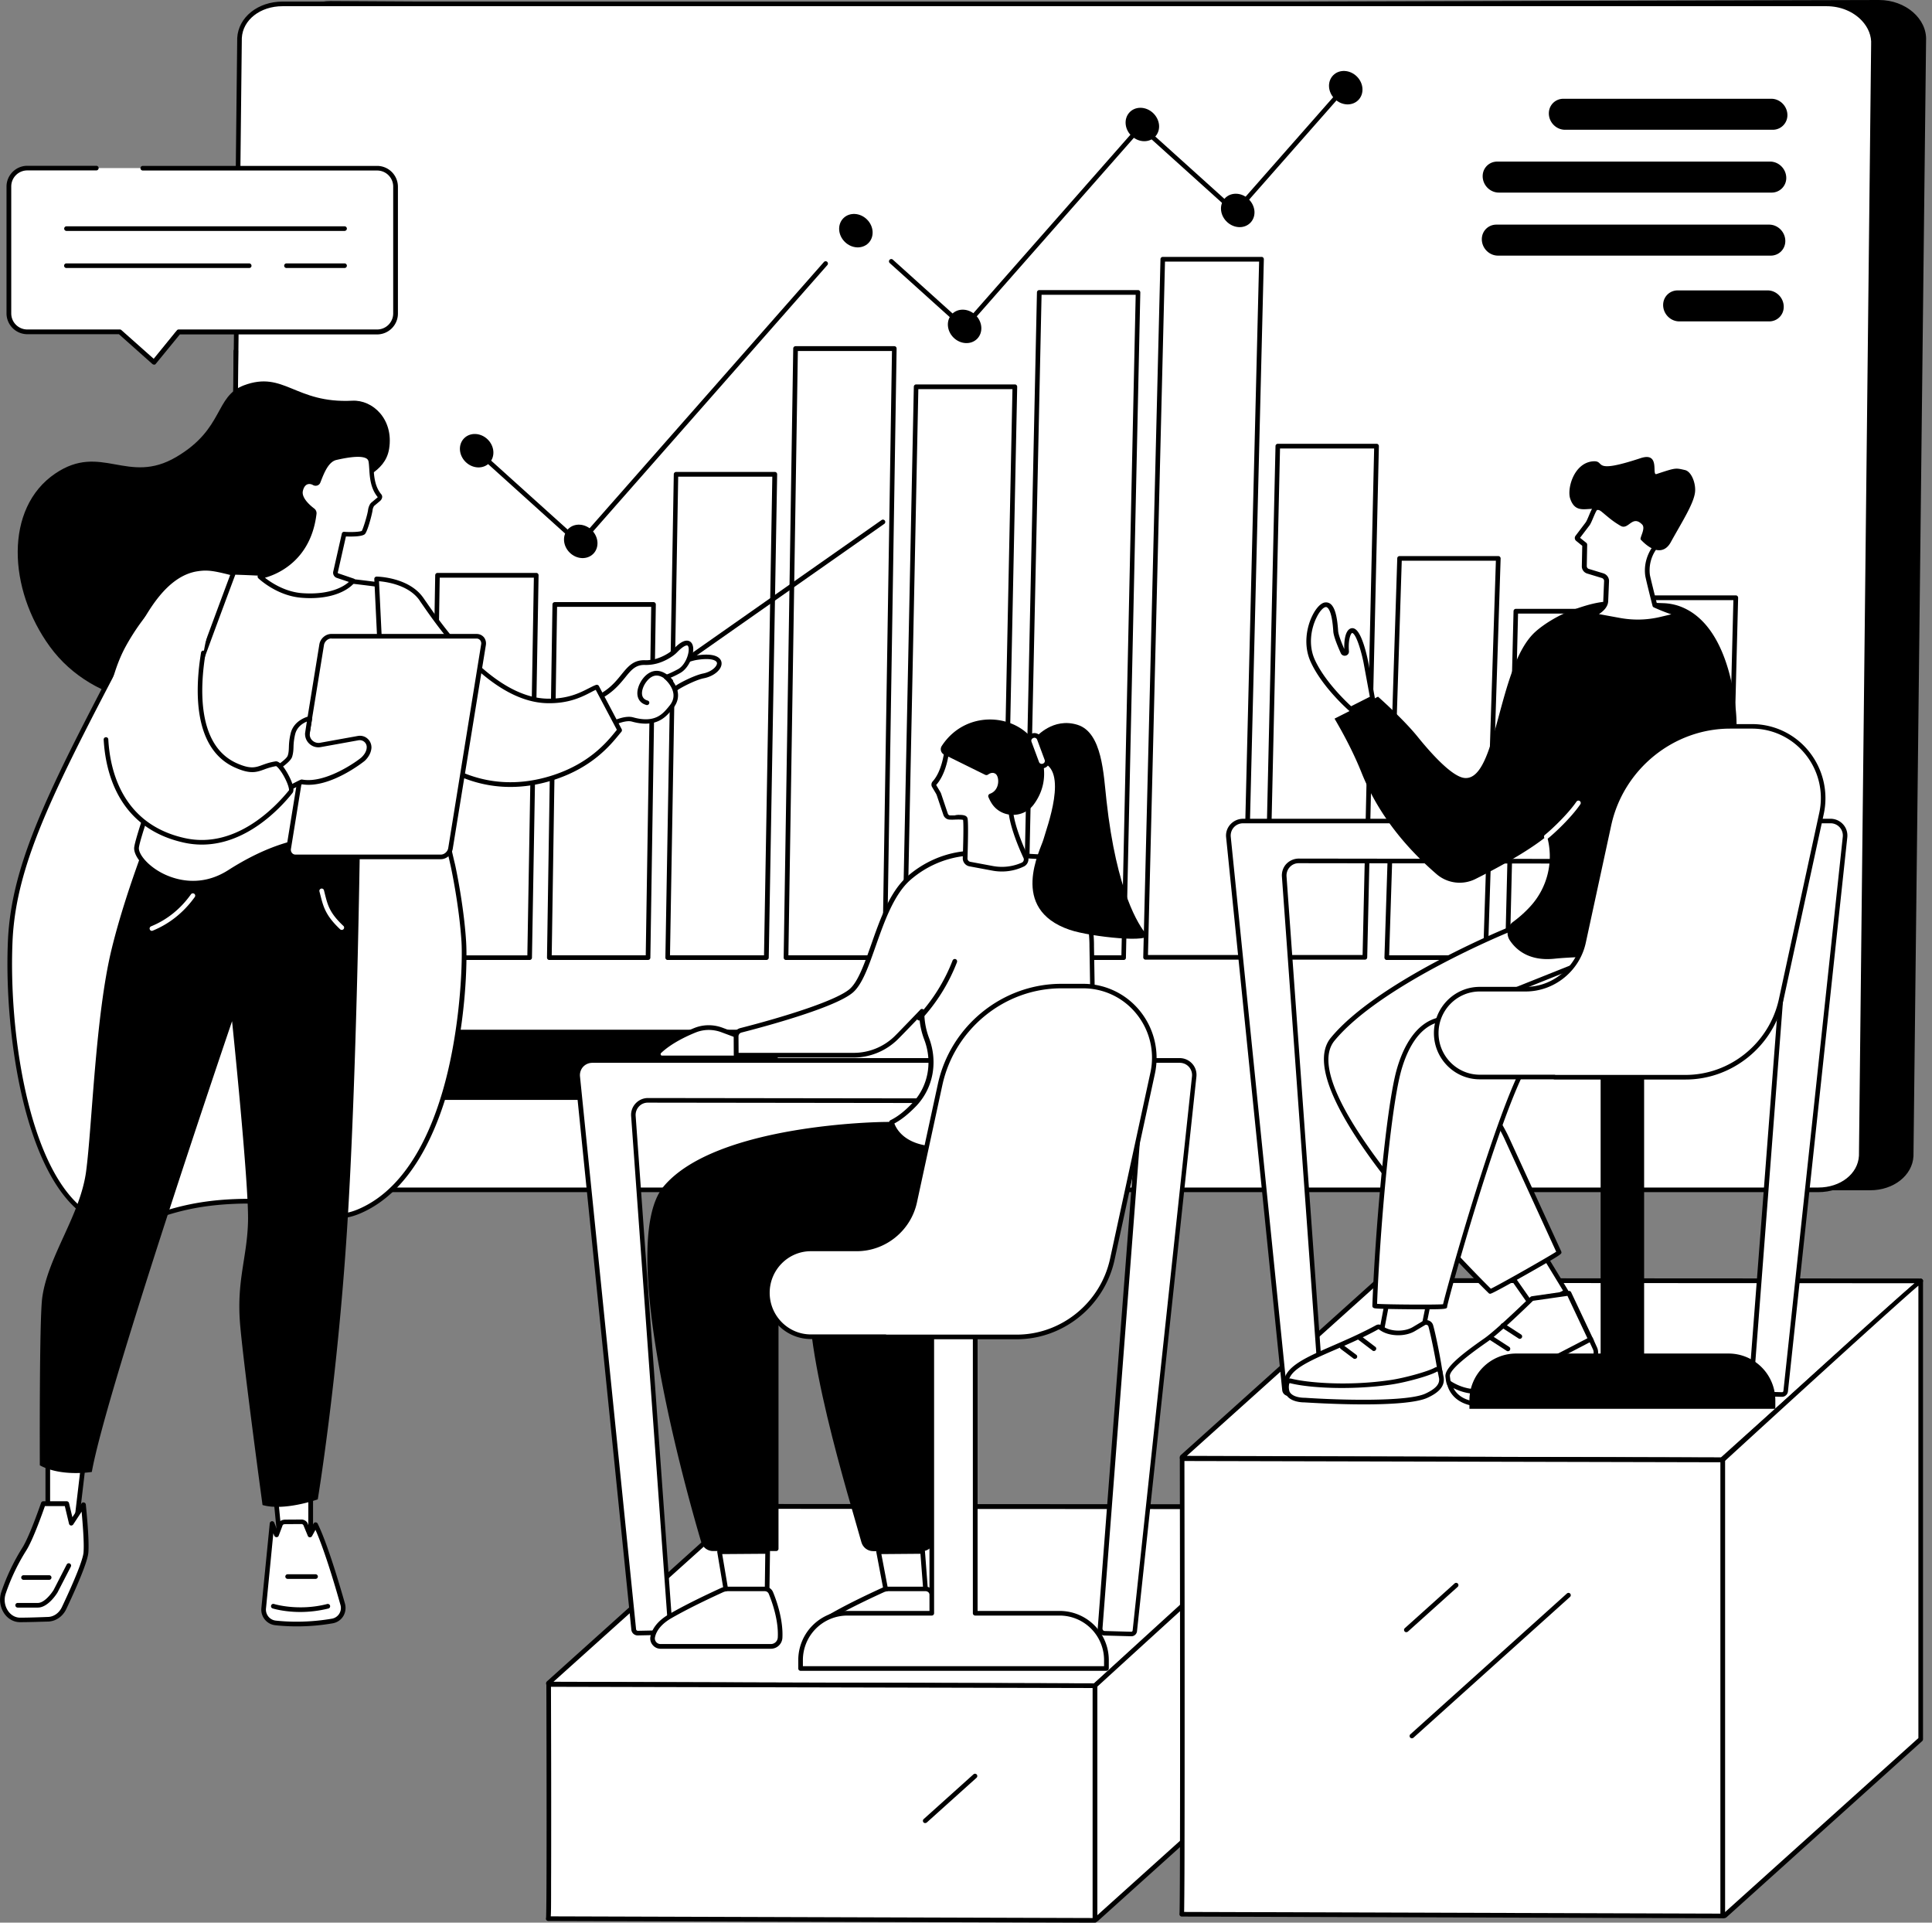 <svg xmlns="http://www.w3.org/2000/svg" width="201" height="200" fill="none"><rect width="100%" height="100%" fill="#808080" stroke="none"/><g clip-path="url(#a)"><path fill="#000" d="M72.492.328 195.498 0c2.754 0 5.005 1.956 4.885 4.23l-1.311 116.043c-.11 2-2.066 3.541-4.492 3.541h-5.399l-1.148-.579-154.491.568c-2.755 0-5.05-2.164-4.919-4.426L29.968 3.869c.11-2 1.967-3.76 4.404-3.76l38.12.219Z"/><path fill="#fff" d="M67.345.404h122.7c2.743 0 4.994 1.957 4.874 4.23l-1.279 115.595c-.109 2-2.054 3.541-4.481 3.541H28.515c-2.744 0-4.995-1.956-4.875-4.229L24.92 3.945c.11-2 2.055-3.54 4.48-3.54h37.946Z"/><path fill="#000" d="M189.159 124.011H28.514c-1.563 0-3.027-.601-4.01-1.65-.766-.809-1.16-1.814-1.105-2.842L24.68 3.945c.12-2.153 2.152-3.78 4.72-3.78h160.645c1.563 0 3.028.6 4.011 1.65.765.808 1.159 1.814 1.104 2.84l-1.28 115.575c-.131 2.164-2.153 3.781-4.721 3.781ZM29.389.645c-2.306 0-4.131 1.42-4.23 3.311l-1.268 115.585c-.054.896.295 1.771.973 2.492.896.951 2.23 1.497 3.661 1.497H189.17c2.306 0 4.131-1.421 4.23-3.311l1.267-115.585c.055-.896-.295-1.77-.972-2.492-.897-.95-2.23-1.497-3.662-1.497H29.389Z"/><path fill="#000" d="M24.208 75.978a.243.243 0 0 1-.24-.24l.328-39.213c0-.131.109-.24.24-.24s.24.109.24.24l-.327 39.213c0 .13-.11.24-.24.24Zm160.23-62.48h-21.617c-.918 0-1.683-.776-1.683-1.705 0-.853.666-1.52 1.519-1.52h21.617c.918 0 1.683.776 1.683 1.705a1.516 1.516 0 0 1-1.519 1.52Zm-.382 19.934h-9.345c-.918 0-1.683-.776-1.683-1.705 0-.852.667-1.519 1.519-1.519h9.345c.918 0 1.683.776 1.683 1.705 0 .852-.667 1.52-1.519 1.52Zm.252-13.399h-28.372c-.918 0-1.683-.776-1.683-1.705 0-.852.667-1.519 1.519-1.519h28.383c.918 0 1.683.776 1.683 1.705a1.518 1.518 0 0 1-1.53 1.52Zm-.088 6.557h-28.372c-.918 0-1.683-.776-1.683-1.705 0-.852.667-1.519 1.519-1.519h28.372c.918 0 1.683.776 1.683 1.705 0 .853-.667 1.52-1.519 1.52Z"/><path fill="#fff" d="m42.788 99.617.328-28.798H32.842l-.317 28.798h10.263Z"/><path fill="#000" d="M55.105 99.858H44.83a.218.218 0 0 1-.175-.077.248.248 0 0 1-.065-.174l.688-39.77c0-.132.11-.241.24-.241h10.274a.22.22 0 0 1 .175.076c.044.044.065.11.065.175l-.688 39.77c0 .132-.11.241-.24.241Zm-10.022-.48h9.781l.678-39.29h-9.793l-.666 39.29Zm22.339.48H57.149a.217.217 0 0 1-.175-.077.248.248 0 0 1-.066-.175l.569-36.732c0-.13.109-.24.24-.24H67.99a.22.22 0 0 1 .175.076.25.25 0 0 1 .066.175l-.569 36.732c0 .132-.109.24-.24.24ZM57.4 99.377h9.781l.569-36.251h-9.793L57.4 99.377Zm22.338.481H69.465a.218.218 0 0 1-.175-.077.248.248 0 0 1-.065-.175l.874-50.273c0-.13.11-.24.24-.24h10.274c.065 0 .13.022.174.076a.25.25 0 0 1 .066.175l-.874 50.273c0 .132-.11.24-.24.24Zm-10.032-.481h9.78l.864-49.792h-9.792l-.853 49.792Zm22.339.481H81.772a.217.217 0 0 1-.175-.077.248.248 0 0 1-.066-.175l.995-63.355c0-.131.11-.24.24-.24H93.04c.066 0 .132.022.175.076a.25.25 0 0 1 .066.175l-1.006 63.355a.227.227 0 0 1-.23.24Zm-10.022-.481h9.782l.994-62.863h-9.792l-.984 62.863Zm22.338.481H94.088a.217.217 0 0 1-.175-.077.248.248 0 0 1-.065-.175l1.224-59.377c0-.13.109-.24.24-.24h10.273c.066 0 .132.022.175.076a.25.25 0 0 1 .066.175l-1.224 59.377c0 .131-.11.24-.241.24Zm-10.022-.481h9.782l1.213-58.896h-9.792l-1.203 58.896Zm22.569.481h-10.273a.218.218 0 0 1-.175-.077.247.247 0 0 1-.065-.175l1.486-69.19c0-.132.109-.241.24-.241h10.274c.065 0 .131.022.174.076a.25.25 0 0 1 .066.175l-1.497 69.191a.227.227 0 0 1-.23.24Zm-10.022-.481h9.782l1.486-68.71h-9.792l-1.476 68.71Zm22.568.448h-10.273a.217.217 0 0 1-.175-.076.247.247 0 0 1-.066-.175l1.793-72.612c0-.131.109-.24.24-.24h10.273c.066 0 .132.021.175.076a.246.246 0 0 1 .066.175l-1.792 72.612c0 .142-.11.24-.241.24Zm-10.022-.48h9.782l1.781-72.132h-9.792l-1.771 72.131Zm22.569.48h-10.273a.218.218 0 0 1-.175-.077.247.247 0 0 1-.066-.175l1.213-53.169c0-.131.11-.24.241-.24h10.273c.066 0 .131.021.175.076a.25.25 0 0 1 .066.175l-1.214 53.17c0 .141-.109.24-.24.24Zm-10.022-.481h9.782l1.202-52.689h-9.793l-1.191 52.689Zm22.568.514h-10.273a.216.216 0 0 1-.175-.077.247.247 0 0 1-.066-.175l1.334-41.53c0-.131.109-.23.24-.23h10.273a.22.22 0 0 1 .175.077.25.25 0 0 1 .066.175l-1.334 41.53c0 .131-.109.23-.24.23Zm-10.022-.481h9.781l1.323-41.05h-9.793l-1.311 41.05Zm22.569.481h-10.273a.216.216 0 0 1-.175-.077.247.247 0 0 1-.066-.175l.885-36.033c0-.13.11-.24.241-.24h10.273c.066 0 .131.022.175.077a.244.244 0 0 1 .065.174l-.885 36.033c0 .142-.109.24-.24.24Zm-10.022-.481h9.781l.875-35.552h-9.793l-.863 35.552Zm22.568.481h-10.274a.216.216 0 0 1-.174-.077.247.247 0 0 1-.066-.175l.951-37.431c0-.132.109-.24.24-.24h10.273c.066 0 .132.02.175.076a.245.245 0 0 1 .066.174l-.962 37.432c.011.142-.098.24-.229.24Zm-10.022-.481h9.781l.94-36.951h-9.792l-.929 36.95Z"/><path fill="#000" d="M100.317 34.262a.241.241 0 0 1-.164-.065l-7.585-6.83a.241.241 0 0 1-.021-.34.241.241 0 0 1 .338-.021l7.41 6.677 18.208-20.688a.232.232 0 0 1 .164-.077.25.25 0 0 1 .175.066l9.661 8.71 11.65-13.235a.242.242 0 0 1 .339-.022c.098.088.109.24.022.339L128.7 22.196a.234.234 0 0 1-.164.077.248.248 0 0 1-.175-.065l-9.661-8.71-18.197 20.677a.232.232 0 0 1-.164.076c-.011.011-.022.011-.022.011ZM60.284 56.765a.24.24 0 0 1-.164-.066L49.432 47.06a.241.241 0 0 1-.022-.339.241.241 0 0 1 .339-.021l10.513 9.475 25.454-28.918a.241.241 0 0 1 .339-.022c.098.088.109.24.021.339L60.47 56.678a.233.233 0 0 1-.164.076c-.01.011-.022.011-.022.011Z"/><path fill="#000" d="M50.898 48.172c.635-.645.565-1.745-.157-2.457-.723-.711-1.823-.765-2.459-.12-.635.644-.565 1.744.158 2.456.722.711 1.823.765 2.458.12Zm50.765-12.932c.635-.645.565-1.744-.158-2.456-.722-.711-1.823-.766-2.458-.12-.635.644-.565 1.744.157 2.456.723.711 1.823.765 2.459.12Zm15.452-22.29c-.109-.961.579-1.737 1.53-1.737.951 0 1.814.776 1.934 1.738.11.961-.579 1.737-1.53 1.737-.95 0-1.825-.776-1.934-1.737Zm9.924 8.94c-.11-.961.579-1.737 1.53-1.737.951 0 1.814.776 1.934 1.738.11.961-.579 1.737-1.53 1.737-.951 0-1.825-.776-1.934-1.738Zm14.277-11.481c.635-.645.565-1.745-.157-2.456-.723-.712-1.823-.766-2.459-.121-.635.645-.565 1.744.158 2.456.722.712 1.823.766 2.458.12ZM61.727 57.604c.636-.645.565-1.745-.157-2.456-.723-.712-1.823-.766-2.459-.121-.635.645-.564 1.744.158 2.456s1.823.766 2.458.12Zm28.625-32.321c.635-.645.565-1.745-.157-2.456-.722-.712-1.823-.766-2.459-.121-.635.645-.565 1.744.158 2.456.722.712 1.823.766 2.458.12Zm-11.094 89.132H33.509c-1.06 0-1.967-.776-1.956-1.65l.065-4.328c.011-.754.7-1.322 1.607-1.322h45.749c1.06 0 1.967.776 1.956 1.65l-.066 4.328c-.01.754-.7 1.322-1.606 1.322ZM36.656 41.683c2.11-.11 4.328 1.923 3.825 5.016-.415 2.536-3.137 3.071-4.48 4.328-4.35 4.055-5.793 17.333-12.165 20.798-5.07 2.765-14.065 1.727-18.645-4.558-4.36-5.978-4.754-14.415.558-18.01 4.776-3.235 7.552 1.256 12.6-1.727 4.985-2.94 3.968-6.295 7.017-7.443 4.186-1.574 5.312 1.902 11.29 1.596Z"/><path fill="#fff" d="M44.329 74.71c2.23 13.684 2.491 13.891 2.797 15.323 0 0 .886 4.033 1.137 7.912.219 3.366-.415 23.607-10.874 28.055-3.782 1.607-4.875-1.344-12.907-1.027-8.24.328-9.913 3.257-13.509 2.229C3.17 124.984.635 108.284 1.061 97.967c.35-8.404 4.535-16.339 12.896-32.207 1.279-2.416 3.311-6.11 6.601-6.58 1.508-.218 2.11.011 8.153 1.672 6.58 1.804 8.24-.12 11.071 1.662 2.907 1.847 3.42 5.344 4.547 12.196Z"/><path fill="#000" d="M12.46 127.661a5.499 5.499 0 0 1-1.564-.229c-4.491-1.279-6.928-7.104-8.196-11.749C1.279 110.448.58 103.814.82 97.956c.35-8.459 4.557-16.426 12.918-32.306 1.148-2.164 3.268-6.208 6.776-6.7 1.41-.207 2.011-.032 6.689 1.258l1.562.426c3.3.907 5.312.863 6.94.83 1.596-.032 2.743-.054 4.197.864 2.95 1.858 3.497 5.224 4.59 11.923l.066.426c1.858 11.388 2.35 13.41 2.634 14.623.054.24.109.449.164.689.01.044.896 4.087 1.136 7.945.284 4.558-.765 23.924-11.027 28.295-1.978.842-3.268.481-5.05-.032-1.78-.503-3.988-1.137-7.945-.973-4.185.164-6.612.994-8.557 1.661-1.29.426-2.328.776-3.454.776Zm8.928-68.306c-.262 0-.513.022-.808.066-3.268.47-5.312 4.36-6.416 6.448C5.836 81.694 1.651 89.629 1.301 97.978c-.448 10.754 2.273 26.863 9.716 28.995 1.683.48 2.896.065 4.732-.558 1.88-.634 4.448-1.519 8.7-1.683 4.032-.164 6.382.503 8.098.995 1.748.502 2.907.83 4.732.054 5.432-2.317 8.055-9.038 9.3-14.273 1.367-5.738 1.553-11.606 1.432-13.552-.24-3.814-1.114-7.836-1.125-7.88-.055-.24-.099-.448-.153-.677-.295-1.213-.776-3.246-2.645-14.656l-.066-.426c-1.07-6.558-1.606-9.847-4.371-11.596-1.334-.841-2.361-.82-3.924-.787-1.65.033-3.705.077-7.07-.852l-1.564-.426c-3.606-.984-4.743-1.3-5.705-1.3Z"/><path fill="#fff" d="M32.317 153.956v6.612l-3.18-.197-.623-6.415h3.803Z"/><path fill="#000" d="M32.317 160.808h-.011l-3.18-.196a.246.246 0 0 1-.23-.219l-.623-6.426a.21.21 0 0 1 .066-.186.231.231 0 0 1 .175-.076h3.814c.131 0 .24.109.24.24v6.623a.258.258 0 0 1-.076.175.266.266 0 0 1-.175.065Zm-2.962-.655 2.722.164v-6.121h-3.301l.58 5.957Z"/><path fill="#fff" d="M28.656 168.82c1.3.142 3.42.229 5.89-.197a1.392 1.392 0 0 0 1.105-1.738c-.623-2.208-1.848-6.317-2.82-8.284l-.59 1.071-.47-1.137a.515.515 0 0 0-.372-.24l-1.694.011c-.503 0-.535.273-.6.481l-.34.885-.459-1.191-.874 8.83a1.375 1.375 0 0 0 1.224 1.509Z"/><path fill="#000" d="M30.875 169.18c-.875 0-1.64-.054-2.24-.12a1.63 1.63 0 0 1-1.444-1.771l.875-8.83a.256.256 0 0 1 .207-.219.25.25 0 0 1 .263.153l.24.612.12-.328c.066-.207.175-.601.82-.601l1.683-.011a.76.76 0 0 1 .59.35c.011.011.011.022.011.033l.273.667.35-.634c.044-.077.131-.131.219-.12a.23.23 0 0 1 .208.131c1.027 2.087 2.327 6.513 2.841 8.328.12.437.055.918-.186 1.311a1.614 1.614 0 0 1-1.104.732 21.631 21.631 0 0 1-3.726.317Zm-2.186-.601c1.322.142 3.399.219 5.825-.197a1.13 1.13 0 0 0 .907-1.431c-.47-1.683-1.628-5.64-2.601-7.815l-.36.656a.236.236 0 0 1-.23.12.223.223 0 0 1-.208-.153l-.459-1.114a.255.255 0 0 0-.186-.11l-1.66.011c-.285 0-.307.077-.361.252l-.022.054-.34.896c-.032.099-.12.153-.229.153a.264.264 0 0 1-.23-.153l-.098-.251-.765 7.825a1.15 1.15 0 0 0 1.017 1.257Z"/><path fill="#000" d="M31.246 167.683c-1.672 0-2.82-.35-2.885-.372a.236.236 0 0 1-.153-.306.237.237 0 0 1 .306-.153c.022.011 2.546.776 5.53 0a.242.242 0 0 1 .295.175.24.24 0 0 1-.175.295 12.3 12.3 0 0 1-2.918.361Zm1.585-3.443h-2.907a.242.242 0 0 1-.24-.24c0-.131.109-.241.24-.241h2.907c.131 0 .24.11.24.241s-.109.24-.24.24Z"/><path fill="#fff" d="m8.896 150.448-.94 7.978-2.983-.098v-7.88h3.923Z"/><path fill="#000" d="m7.956 158.667-2.994-.11a.233.233 0 0 1-.23-.24v-7.88c0-.131.11-.24.24-.24h3.924c.066 0 .131.033.186.076.044.055.066.12.055.186l-.94 7.978a.24.24 0 0 1-.24.23Zm-2.743-.58 2.525.088.885-7.486h-3.41v7.398Z"/><path fill="#fff" d="M8.667 156.525s.382 3.54.262 4.972c-.087 1.017-1.486 4.099-2.273 5.771-.328.688-.94 1.125-1.628 1.158-.842.033-2 .077-2.94.077-1.29 0-2.186-1.465-1.716-2.842a21.27 21.27 0 0 1 2.164-4.535c.798-1.268 1.967-4.722 1.967-4.722H6.94l.481 2.022 1.246-1.901Z"/><path fill="#000" d="M2.087 168.743c-.633 0-1.224-.317-1.617-.863a2.55 2.55 0 0 1-.328-2.295 21.753 21.753 0 0 1 2.186-4.59c.776-1.235 1.934-4.634 1.945-4.667a.237.237 0 0 1 .23-.164H6.94c.11 0 .208.077.24.186l.35 1.475.95-1.431a.228.228 0 0 1 .263-.099.244.244 0 0 1 .186.208c.01.142.383 3.585.262 5.016-.087.995-1.29 3.738-2.295 5.858-.36.765-1.07 1.257-1.836 1.301-.841.022-2.022.065-2.973.065Zm2.59-12.087c-.25.71-1.223 3.475-1.934 4.612a21.062 21.062 0 0 0-2.142 4.481 2.037 2.037 0 0 0 .262 1.858c.306.426.755.666 1.224.666.94 0 2.11-.043 2.93-.076.59-.022 1.136-.415 1.42-1.017 1.377-2.907 2.197-4.972 2.252-5.683.087-1.016-.099-3.147-.197-4.251l-.874 1.333a.266.266 0 0 1-.24.11.247.247 0 0 1-.198-.186l-.437-1.836H4.678v-.011Z"/><path fill="#000" d="M3.934 167.224H1.837a.242.242 0 0 1-.24-.24c0-.132.109-.241.24-.241h2.098c.678 0 1.41-.973 1.64-1.344l1.366-2.656a.238.238 0 0 1 .328-.098c.12.065.164.207.098.328l-1.377 2.666c-.033.066-.962 1.585-2.054 1.585Z"/><path fill="#000" d="M5.115 164.339H2.448a.243.243 0 0 1-.24-.241c0-.131.11-.24.24-.24h2.667c.131 0 .24.109.24.24s-.109.241-.24.241Zm32.328-76.558s-.317 24.35-1.344 40.208c-1.028 15.858-3.039 27.978-3.039 27.978s-3.475 1.246-5.748.59c0 0-1.891-13.912-2.317-18.612-.426-4.699.71-7.038.808-10.885.099-3.847-1.66-20.831-1.66-20.831s-13.094 38.405-14.59 46.886c0 0-3.17.535-5.41-.689 0 0-.066-15.104.25-17.432.59-4.327 3.968-8.579 4.569-13.169.612-4.59.962-16.12 2.634-23.027s4.95-14.678 4.95-14.678l20.897 3.661Z"/><path fill="#fff" d="M15.803 96.83a.223.223 0 0 1-.218-.153c-.055-.12.01-.262.131-.317 1.661-.677 3.06-1.803 4.153-3.333a.243.243 0 0 1 .339-.055c.11.077.131.23.055.34-1.148 1.595-2.613 2.775-4.372 3.497-.033.01-.055.022-.088.022Zm19.749-.098a.24.24 0 0 1-.164-.065c-1.519-1.432-1.748-2.339-2.066-3.596l-.087-.339a.24.24 0 0 1 .175-.295.241.241 0 0 1 .295.175l.087.35c.306 1.224.514 2.022 1.935 3.355.098.088.098.24.01.339a.256.256 0 0 1-.185.076Zm37.617-26.415c-.918.185-2.634 1.082-2.863 1.311-1.76 1.825-2.798-1.016-2.798-1.016s3.158-1.913 4.95-2.186c3.465-.536 2.624 1.519.711 1.89Z"/><path fill="#000" d="M69.17 72.492a1.08 1.08 0 0 1-.263-.033c-1.038-.219-1.596-1.705-1.618-1.76-.043-.11 0-.23.099-.295.13-.076 3.224-1.945 5.038-2.218 2.208-.34 2.58.371 2.634.699.12.688-.721 1.454-1.847 1.672-.885.175-2.568 1.071-2.732 1.246-.438.448-.875.689-1.312.689Zm-1.345-1.782c.197.426.634 1.159 1.18 1.268.35.076.733-.099 1.137-.525.262-.273 2.055-1.202 2.984-1.388.961-.186 1.519-.797 1.464-1.114-.044-.23-.525-.547-2.077-.306-1.486.24-4 1.672-4.688 2.065Z"/><path fill="#000" d="M67.257 71.792a.234.234 0 0 1-.197-.098.243.243 0 0 1 .055-.34l24.6-17.256a.243.243 0 0 1 .34.055.243.243 0 0 1-.055.339L67.399 71.748a.355.355 0 0 1-.142.044Z"/><path fill="#fff" d="M70.273 67.671c-.513.525-1.475 1.006-2.196 1.159-.306.065-.645.11-.973.098-2.568-.098-1.956 3.541-7.443 4.394-.196.032-.47 3.333-.459 4.196 2.24-.95 5.214-3.06 6.612-2.666 2.58.721 3.432-.612 3.979-1.235 1.42-1.618-.503-3.192-.503-3.192s.328-.054 1.344-.611c1.563-.842 1.913-4.492-.36-2.143Z"/><path fill="#000" d="M59.202 77.759a.21.21 0 0 1-.13-.044.244.244 0 0 1-.11-.196c0-.438.066-1.487.153-2.438.197-1.956.306-1.967.514-2 3.049-.48 4.142-1.825 5.016-2.907.678-.83 1.246-1.54 2.47-1.497.273.011.58-.022.907-.087.71-.153 1.628-.623 2.066-1.093.666-.689 1.18-.962 1.584-.82.153.055.405.219.448.732.055.743-.437 2.099-1.377 2.612a8.621 8.621 0 0 1-1.016.492c.306.339.754.93.809 1.661.043.569-.153 1.104-.58 1.585a1.89 1.89 0 0 0-.13.153c-.547.645-1.563 1.858-4.088 1.148-.864-.24-2.547.655-4.164 1.519-.776.415-1.563.83-2.284 1.136a.1.1 0 0 1-.088.044Zm.623-4.219c-.13.47-.328 2.525-.371 3.607a39.27 39.27 0 0 0 1.901-.973c1.782-.95 3.465-1.847 4.525-1.552 2.23.623 3.05-.35 3.596-.994.043-.055.098-.11.13-.164.34-.382.493-.798.46-1.235-.077-.896-.918-1.607-.93-1.607a.218.218 0 0 1-.076-.25.234.234 0 0 1 .197-.176s.328-.076 1.268-.579c.754-.404 1.17-1.552 1.125-2.153-.01-.164-.065-.284-.13-.317-.033-.01-.318-.087-1.072.7-.513.535-1.508 1.06-2.317 1.224a4.36 4.36 0 0 1-1.027.098c-.984-.033-1.443.535-2.076 1.322-.875 1.06-2.055 2.525-5.203 3.05Z"/><path fill="#000" d="M67.311 73.344c-.022 0-.044 0-.065-.011-.569-.153-.787-.525-.875-.798-.207-.656.132-1.475.558-2 .415-.503.896-.754 1.399-.754.929.01 1.628.907 1.66.95.077.11.066.263-.043.34-.11.076-.262.065-.339-.044-.01-.011-.59-.743-1.29-.754-.349 0-.699.185-1.016.579-.404.492-.6 1.126-.47 1.54.077.241.252.394.547.482a.227.227 0 0 1 .164.295.243.243 0 0 1-.23.175Z"/><path fill="#fff" d="M39.814 60.874S32 59.759 24.306 59.53c0 0-10.11 27.016-10.11 28.71 0 1.694 4.842 5.552 9.65 2.481 8.012-5.115 13.017-3.366 16.962-2.448 5.924 1.388-.994-27.399-.994-27.399Z"/><path fill="#000" d="M20.076 92.12c-1.606 0-2.896-.568-3.563-.93-1.475-.808-2.557-2.054-2.557-2.95 0-1.727 9.716-27.694 10.131-28.798a.223.223 0 0 1 .23-.153c7.617.219 15.453 1.334 15.53 1.344a.232.232 0 0 1 .197.186c.229.973 5.672 23.847 2.262 27.279-.415.415-.94.557-1.563.415-.273-.065-.557-.13-.842-.196-3.814-.93-8.568-2.088-15.945 2.623-1.366.874-2.71 1.18-3.88 1.18Zm4.405-32.339c-2.853 7.618-10.033 27.115-10.033 28.46 0 .622.863 1.737 2.306 2.524 1.07.579 3.88 1.727 6.973-.24 7.54-4.82 12.404-3.63 16.317-2.678.284.065.557.142.83.196.448.11.809.011 1.104-.284 3.082-3.104-1.869-24.59-2.35-26.666-1.158-.164-8.218-1.104-15.147-1.312Z"/><path fill="#fff" d="M64.46 75.956c-.973 1.18-2.755 3.596-6.886 4.93-8.262 2.677-13.366-2.766-13.366-2.766l.71 16.306s-3.989 2.372-3.989 2.153c0-.207-1.748-36.371-1.748-36.371s3.224.054 4.655 2.098c1.443 2.044 6.875 10.503 13.137 10.601 2.842.044 4.219-1.126 5.126-1.454l2.36 4.503Z"/><path fill="#000" d="M40.383 85.464a.233.233 0 0 1-.24-.23L38.94 60.23a.25.25 0 0 1 .066-.175.258.258 0 0 1 .175-.076c.142 0 3.366.076 4.852 2.197.088.12.186.273.306.437 1.705 2.47 6.886 9.967 12.634 10.065 2.12.033 3.366-.612 4.284-1.082.285-.142.525-.273.755-.35a.245.245 0 0 1 .294.11l2.372 4.492a.25.25 0 0 1-.022.262l-.175.208c-.994 1.224-2.863 3.508-6.83 4.798-1.64.535-3.17.743-4.558.743-4.47 0-7.53-2.23-8.623-3.17l.24 5.432a.236.236 0 0 1-.229.251.236.236 0 0 1-.251-.229l-.262-6.022c0-.098.054-.197.153-.23a.235.235 0 0 1 .273.055c.055.055 5.104 5.3 13.115 2.7 3.836-1.246 5.64-3.454 6.6-4.645l.066-.088-2.196-4.153a7.144 7.144 0 0 0-.503.252c-.907.47-2.273 1.18-4.514 1.136-6-.098-11.29-7.76-13.027-10.273-.11-.164-.219-.306-.295-.437-1.126-1.596-3.432-1.912-4.208-1.978.099 2.01.721 14.918 1.191 24.732a.236.236 0 0 1-.229.251l-.01.022Z"/><path fill="#fff" d="M49.585 66.174H34.47c-.48 0-.929.405-1.005.896l-3.432 21.17c-.077.492.24.896.721.896H45.87c.48 0 .929-.404 1.005-.896l3.432-21.17c.077-.491-.251-.896-.721-.896Z"/><path fill="#000" d="M45.858 89.376H30.754a.983.983 0 0 1-.743-.327 1.026 1.026 0 0 1-.218-.842l3.431-21.17c.099-.611.645-1.092 1.246-1.092h15.115c.295 0 .557.12.743.328.186.218.273.524.219.841l-3.443 21.17c-.098.612-.645 1.092-1.246 1.092ZM34.47 66.415c-.36 0-.71.317-.765.688l-3.432 21.18a.522.522 0 0 0 .11.449.457.457 0 0 0 .371.164H45.87c.36 0 .71-.317.765-.689l3.42-21.17a.522.522 0 0 0-.108-.447.458.458 0 0 0-.372-.164H34.47v-.011Z"/><path fill="#fff" d="m32.23 74.743-.251 1.595a1.144 1.144 0 0 0 1.355 1.159l3.934-.71c.612-.11 1.17.371 1.137.983-.022.35-.175.754-.612 1.18-.208.197-3.694 2.864-6.383 2.372-.12-.022-2.634 1.388-2.732 1.322-.426-.306-.721-1.267-.809-2.076-.01-.066 2.088-1.246 2.295-1.89.219-.668.044-1.16.306-2.296.306-1.333 1.76-1.64 1.76-1.64Z"/><path fill="#000" d="M28.667 82.907c-.055 0-.088-.022-.131-.055-.525-.372-.82-1.443-.907-2.251-.022-.164.043-.208.502-.514.503-.328 1.683-1.104 1.804-1.486.098-.296.109-.547.12-.875.01-.35.033-.787.175-1.399.338-1.475 1.88-1.803 1.945-1.825a.276.276 0 0 1 .219.066.25.25 0 0 1 .076.207l-.251 1.585c0 .273.11.525.317.7.207.174.48.251.754.207l3.934-.71c.372-.066.743.033 1.017.284.273.24.415.59.404.95-.033.47-.262.93-.689 1.345-.032.033-3.628 2.93-6.535 2.448-.153.066-.667.328-1.093.547-1.17.612-1.508.776-1.661.776Zm-.547-2.23c.11.743.35 1.432.613 1.716.25-.11.907-.448 1.366-.689 1.213-.633 1.224-.633 1.344-.612 2.492.448 5.869-2.022 6.175-2.317.338-.327.524-.677.535-1.027a.715.715 0 0 0-.24-.568.734.734 0 0 0-.612-.175l-3.935.71a1.369 1.369 0 0 1-1.147-.317 1.382 1.382 0 0 1-.481-1.093v-.032l.186-1.213c-.405.164-1.038.546-1.224 1.344a6.227 6.227 0 0 0-.164 1.311c-.011.35-.033.645-.142 1.006-.164.503-1.082 1.136-2 1.748a1.81 1.81 0 0 1-.274.208Z"/><path fill="#fff" d="M28.721 79.453c-1.738.284-1.978 1.137-4.131.186-4.853-2.131-3.934-9.585-3.104-13.29.175-.765.383-1.508.612-2.207.426-1.29-4.787-2.481-5.705-1.487a22.94 22.94 0 0 0-3.311 4.58c-3.039 5.54-4.011 17.934 6.098 20.174 5.323 1.18 9.563-3.18 11.082-5.06.35-.426-1.05-2.983-1.54-2.896Z"/><path fill="#000" d="M21.006 87.857a8.69 8.69 0 0 1-1.88-.207c-6.83-1.508-8.153-7.355-8.34-10.71a.236.236 0 0 1 .23-.252.236.236 0 0 1 .252.23c.175 3.213 1.442 8.82 7.956 10.262 5.202 1.158 9.323-3.093 10.842-4.973.021-.065-.022-.448-.372-1.158-.404-.82-.83-1.3-.973-1.356a6.681 6.681 0 0 0-1.213.34c-.808.294-1.453.524-3.027-.176-4.503-1.978-4.164-8.35-3.563-11.978a.236.236 0 0 1 .273-.197.236.236 0 0 1 .197.274c-.58 3.486-.929 9.606 3.279 11.453 1.399.612 1.901.438 2.666.153.361-.13.765-.273 1.323-.36.328-.055.743.35 1.224 1.18.218.382.907 1.65.546 2.11-1.377 1.726-4.863 5.365-9.42 5.365Z"/><path fill="#fff" d="M32.667 50.23a.284.284 0 0 0 .405-.132c.317-.776.82-2.262 1.847-2.502 1.322-.306 3.453-.7 3.639.35.164.917-.033 2.491.929 3.628.087.11.01.284-.098.371l-.602.514c-.13.098-.24.426-.25.58-.045.491-.558 2.218-.733 2.36-.339.262-2 .164-2 .164l-.896 3.923a.322.322 0 0 0 .23.405l1.595.546s-1.279 1.793-5.268 1.52c-2.546-.175-4.415-1.968-4.415-1.968s4.962-.7 5.628-6.568a.404.404 0 0 0-.142-.339c-.393-.295-1.464-1.17-1.279-2.066.186-.95.897-1.093 1.41-.786Z"/><path fill="#000" d="M32.263 62.219c-.263 0-.536-.011-.82-.033-2.612-.175-4.492-1.967-4.568-2.033a.266.266 0 0 1-.066-.251.25.25 0 0 1 .197-.164c.196-.033 4.787-.754 5.42-6.361 0-.044-.01-.087-.054-.11-.601-.447-1.563-1.344-1.366-2.305.13-.645.47-.918.732-1.028.328-.142.71-.109 1.05.088.01.01.032.01.032 0 .01 0 .022-.011.022-.022l.087-.219c.35-.874.864-2.185 1.935-2.426 1.858-.426 2.95-.448 3.519-.076.218.153.36.35.404.612.044.24.066.524.077.82.054.852.13 1.901.797 2.699.077.087.11.208.099.317a.636.636 0 0 1-.23.393l-.6.503c-.055.055-.154.284-.165.426-.044.394-.535 2.295-.82 2.525-.327.262-1.41.251-1.956.23l-.841 3.726c-.011.044 0 .066 0 .076.01.011.022.033.043.033l1.607.547a.237.237 0 0 1 .153.153.258.258 0 0 1-.033.218c-.043.077-1.213 1.662-4.655 1.662Zm-4.7-2.12c.645.502 2.11 1.486 3.913 1.606 2.896.197 4.306-.71 4.82-1.17l-1.236-.415a.55.55 0 0 1-.328-.262.559.559 0 0 1-.054-.437l.885-3.913a.23.23 0 0 1 .251-.186c.82.055 1.65 0 1.826-.098.142-.219.6-1.705.655-2.197.022-.185.142-.59.35-.754l.601-.503.055-.054c-.754-.907-.83-2.044-.886-2.951-.021-.284-.032-.557-.076-.765a.45.45 0 0 0-.197-.295c-.437-.284-1.497-.24-3.147.142-.82.186-1.279 1.366-1.585 2.142l-.087.219a.5.5 0 0 1-.317.295.556.556 0 0 1-.438-.044c-.207-.12-.426-.142-.611-.066-.22.099-.372.34-.449.689-.153.721.776 1.508 1.18 1.814a.61.61 0 0 1 .241.557c-.579 4.853-4.065 6.285-5.366 6.645Z"/><path fill="#fff" d="m134.426 156.907-20.503 18.448-56.797-.174c-.055 0-.088-.066-.044-.099L77.519 156.7l56.841.032c.077 0 .132.11.066.175Z"/><path fill="#000" d="m113.913 175.596-56.798-.175a.296.296 0 0 1-.284-.197.306.306 0 0 1 .076-.328l20.438-18.382a.222.222 0 0 1 .163-.066l56.842.033c.153 0 .284.087.328.219a.339.339 0 0 1-.088.371l-20.502 18.448a.234.234 0 0 1-.175.077Zm-56.328-.656 56.24.175 20.164-18.131-56.393-.033-20.011 17.989Z"/><path fill="#fff" d="M134.513 156.743v24.492l-20.437 18.404c-.055.055-.153.011-.153-.054v-24.23c-.011 0 20.295-18.59 20.59-18.612Z"/><path fill="#000" d="M114.011 199.902a.331.331 0 0 1-.142-.033.32.32 0 0 1-.197-.295v-24.23c0-.065.033-.131.076-.174 20.372-18.645 20.634-18.656 20.754-18.667.066 0 .132.022.175.066a.255.255 0 0 1 .077.174v24.492a.257.257 0 0 1-.077.175l-20.437 18.404a.336.336 0 0 1-.229.088Zm.142-24.448v23.781l20.12-18.109v-23.891c-2.317 1.967-14.962 13.508-20.12 18.219Z"/><path fill="#fff" d="m113.912 199.759-56.874-.175c.12.11.044-24.371.044-24.371l56.83.131v24.415Z"/><path fill="#000" d="m113.913 200-56.864-.175a.271.271 0 0 1-.175-.065.224.224 0 0 1-.065-.252c.087-.885.054-17.792.033-24.295a.25.25 0 0 1 .065-.175.233.233 0 0 1 .175-.065l56.831.131c.131 0 .24.109.24.24v24.405a.215.215 0 0 1-.077.174c-.032.055-.098.077-.163.077Zm-56.612-.656 56.371.175v-23.923l-56.35-.132c0 1.192.022 6.558.022 11.924 0 3.53 0 6.35-.01 8.372 0 2.131 0 3.114-.034 3.584Z"/><path fill="#000" d="M96.25 189.64a.217.217 0 0 1-.174-.077.242.242 0 0 1 .022-.339l5.18-4.655a.241.241 0 0 1 .339.021.242.242 0 0 1-.022.339l-5.18 4.656a.324.324 0 0 1-.164.055Z"/><path fill="#fff" d="m199.815 133.246-20.7 18.623-56.043-.175c-.088 0-.12-.087-.066-.142l20.394-18.339 56.415.033Z"/><path fill="#000" d="m179.115 152.099-56.044-.175a.351.351 0 0 1-.317-.208.326.326 0 0 1 .088-.35l20.393-18.339a.226.226 0 0 1 .164-.065l56.426.033c.099 0 .186.065.23.153a.234.234 0 0 1-.066.262l-20.699 18.623a.267.267 0 0 1-.175.066Zm-55.639-.656 55.552.175 20.164-18.131-55.705-.033-20.011 17.989Z"/><path fill="#fff" d="M199.814 133.257v47.661l-20.383 18.35c-.076.065-.207.022-.207-.077v-47.322c0-.011 20.295-18.601 20.59-18.612Z"/><path fill="#000" d="M179.344 199.541a.347.347 0 0 1-.153-.033.344.344 0 0 1-.208-.317v-47.322c0-.066.033-.131.077-.175 20.371-18.645 20.634-18.656 20.754-18.667.066 0 .131.022.175.066a.256.256 0 0 1 .076.175v47.661a.256.256 0 0 1-.076.175l-20.383 18.35a.504.504 0 0 1-.262.087Zm.12-47.574v46.94l20.12-18.109v-47.06c-2.327 1.967-14.972 13.508-20.12 18.229Z"/><path fill="#fff" d="m179.225 199.301-56.285-.175c.121.109.044-47.399.044-47.399l56.241.131v47.443Z"/><path fill="#000" d="m179.225 199.541-56.274-.175a.226.226 0 0 1-.164-.065.254.254 0 0 1-.076-.241c.087-1.071.065-31.377.033-47.344 0-.066.021-.131.065-.175a.247.247 0 0 1 .175-.065l56.241.131c.131 0 .24.109.24.24v47.432a.218.218 0 0 1-.077.175.225.225 0 0 1-.163.087Zm-56.033-.656 55.792.175v-46.951l-55.759-.131c0 1.738.021 12.59.021 23.432 0 6.874 0 12.361-.011 16.295 0 2.219-.01 4.077-.021 5.377-.011.951-.011 1.486-.022 1.803Z"/><path fill="#000" d="M146.886 180.82a.216.216 0 0 1-.175-.077.24.24 0 0 1 .022-.339l16.295-14.655a.24.24 0 0 1 .317.36l-16.296 14.656a.32.32 0 0 1-.163.055Zm-.58-11.038a.215.215 0 0 1-.174-.077.241.241 0 0 1 .021-.339l5.181-4.655a.24.24 0 0 1 .339.022.241.241 0 0 1-.022.338l-5.181 4.656a.29.29 0 0 1-.164.055Z"/><path fill="#fff" d="M190.437 85.41h-61.126c-.896 0-1.606.776-1.508 1.672l5.836 57.519a.427.427 0 0 0 .426.382l3.159-.065a.218.218 0 0 0 .218-.241l-3.847-53.486a1.517 1.517 0 0 1 1.52-1.628l49.606.065a1.51 1.51 0 0 1 1.508 1.64l-4.087 53.213a.493.493 0 0 0 .47.524l2.754.077a.379.379 0 0 0 .382-.339l6.175-57.64a1.487 1.487 0 0 0-1.486-1.693Z"/><path fill="#000" d="M185.399 145.301h-.022l-2.754-.077a.714.714 0 0 1-.524-.24.755.755 0 0 1-.186-.547L186 91.224c.033-.36-.087-.7-.339-.962a1.262 1.262 0 0 0-.939-.404l-49.607-.066c-.361 0-.689.142-.929.405-.24.262-.361.6-.339.962l3.847 53.486a.462.462 0 0 1-.12.35.45.45 0 0 1-.339.153l-3.158.065a.667.667 0 0 1-.678-.601l-5.836-57.508a1.713 1.713 0 0 1 .448-1.355 1.8 1.8 0 0 1 1.301-.58h61.125c.503 0 .973.208 1.312.58.339.371.492.863.437 1.366l-6.175 57.639a.625.625 0 0 1-.612.547Zm-50.284-55.99 49.617.066a1.756 1.756 0 0 1 1.749 1.902l-4.076 53.202c0 .065.021.131.065.186a.22.22 0 0 0 .175.076l2.754.077a.142.142 0 0 0 .142-.121l6.175-57.639a1.274 1.274 0 0 0-1.268-1.42h-61.125c-.361 0-.711.152-.951.415a1.286 1.286 0 0 0-.328.983l5.836 57.519a.187.187 0 0 0 .186.164l3.158-.065-3.858-53.476c-.032-.48.131-.972.47-1.322a1.805 1.805 0 0 1 1.279-.547Z"/><path fill="#fff" d="M179.366 88.765a.242.242 0 0 1-.24-.24v-2.602c0-.13.109-.24.24-.24.132 0 .241.11.241.24v2.602c0 .13-.109.24-.241.24Zm-30.557 45.836-1.191 5.924c-.044.197-.23.339-.405.295l-3.475-.885c-.153-.033-.24-.197-.208-.372l1.006-5.29 4.273.328Z"/><path fill="#000" d="M147.279 141.071c-.044 0-.088 0-.131-.011l-3.476-.885c-.273-.066-.437-.35-.382-.645l1.005-5.289a.238.238 0 0 1 .252-.197l4.273.328a.246.246 0 0 1 .218.295l-1.191 5.923a.598.598 0 0 1-.273.405.668.668 0 0 1-.295.076Zm-2.547-6.546-.961 5.082c-.011.043.011.087.032.087l3.476.885c.011 0 .033-.011.044-.011a.158.158 0 0 0 .065-.098l1.137-5.661-3.793-.284Z"/><path fill="#fff" d="m160.011 129.52 2.94 4.819-3.355 1.771-3.017-4.306 3.432-2.284Z"/><path fill="#000" d="M159.596 136.35a.233.233 0 0 1-.197-.098l-3.017-4.306a.282.282 0 0 1-.043-.186.252.252 0 0 1 .098-.153l3.432-2.284a.27.27 0 0 1 .186-.033c.065.011.12.055.153.11l2.929 4.819c.032.055.043.12.021.186a.276.276 0 0 1-.12.153l-3.344 1.77a.218.218 0 0 1-.098.022Zm-2.667-4.481 2.754 3.935 2.929-1.552-2.667-4.383-3.016 2Z"/><path fill="#fff" d="M148.853 137.924c.24.852.743 3.257.951 4.699a1.804 1.804 0 0 1-1.323 2c-2.481.667-8.404.645-13.333.864-.339.011-.962-.153-1.235-.973-.94-2.776 4.24-3.639 9.366-6.459a.28.28 0 0 1 .317.022c.055.043.131.098.219.153.896.568 2.371.568 3.278.022l1.028-.612a.487.487 0 0 1 .732.284Z"/><path fill="#000" d="M135.115 145.727c-.492 0-1.137-.295-1.421-1.136-.721-2.143 1.804-3.235 4.995-4.623 1.377-.602 2.94-1.279 4.481-2.121a.555.555 0 0 1 .579.033c.055.044.131.088.208.142.808.514 2.185.525 3.027.022l1.027-.612a.733.733 0 0 1 1.093.437c.252.885.743 3.29.951 4.732.153 1.028-.492 2-1.497 2.274-1.869.502-5.563.612-9.476.732-1.3.044-2.645.076-3.901.131-.033-.011-.055-.011-.066-.011Zm8.317-7.464c-.011 0-.022 0-.033.011-1.563.863-3.136 1.541-4.524 2.142-3.388 1.464-5.29 2.382-4.733 4.022.274.797.875.808.995.808 1.268-.054 2.612-.098 3.913-.131 3.715-.109 7.551-.229 9.366-.721a1.557 1.557 0 0 0 1.136-1.738c-.196-1.388-.699-3.803-.94-4.667a.23.23 0 0 0-.153-.164.225.225 0 0 0-.218.022l-1.028.612c-.983.591-2.568.58-3.53-.021a3.217 3.217 0 0 1-.229-.153c0-.022-.011-.022-.022-.022Z"/><path fill="#fff" d="M149.956 143.279c0 .022.011.044.011.055.131.907-.732 1.464-1.552 1.847-2.437 1.147-12.306.491-12.677.459h-.022c-.12 0-1.377 0-1.738-.776a1.195 1.195 0 0 1-.087-.361 1.702 1.702 0 0 1 .033-.623.3.3 0 0 1 .371-.23c1.825.47 6.12.776 10.372.153 1.563-.229 4.076-.928 4.732-1.322.175-.109.404 0 .448.208.022.164.066.371.109.59Z"/><path fill="#000" d="M141.902 146.088c-3.049 0-5.967-.197-6.197-.208-.153 0-1.541 0-1.956-.918a1.305 1.305 0 0 1-.109-.426c-.033-.23-.022-.47.032-.71a.547.547 0 0 1 .252-.35.546.546 0 0 1 .415-.066c1.585.405 5.781.809 10.273.153 1.53-.218 4-.918 4.645-1.289a.556.556 0 0 1 .492-.033.549.549 0 0 1 .317.393l.12.601a.194.194 0 0 1 .011.066c.164 1.104-.885 1.727-1.683 2.098-1.159.536-3.935.689-6.612.689Zm-6.197-.689h.044c3.508.241 10.656.448 12.557-.437 1.071-.503 1.497-.994 1.41-1.595l-.011-.044-.12-.601c-.011-.033-.022-.044-.033-.044-.011 0-.033-.011-.055 0-.688.415-3.213 1.126-4.819 1.355-4.077.59-8.437.361-10.47-.153-.011 0-.033 0-.044.011-.011 0-.022.022-.033.044a1.516 1.516 0 0 0-.032.535c.021.175.054.252.065.295.328.645 1.486.634 1.541.634Zm7.224-4.863a.181.181 0 0 1-.142-.055l-1.497-1.136a.233.233 0 0 1-.044-.339.233.233 0 0 1 .339-.044l1.497 1.137c.11.076.132.229.044.339a.235.235 0 0 1-.197.098Zm-1.978.819a.222.222 0 0 1-.142-.043l-1.312-.984a.233.233 0 0 1-.044-.339.233.233 0 0 1 .339-.043l1.312.983c.109.077.131.23.043.339a.29.29 0 0 1-.196.087Z"/><path fill="#fff" d="m159.378 135.082 3.847-.557 2.273 4.82c.339.721.066 1.661-.612 2.087-.885.557-2.197 1.29-3.716 1.771-2.852.918-5.705 3.551-8.153 2.251-2.459-1.29-2.295-1.388-2.415-2.273-.12-.886 2.306-2.634 3.956-3.782 1.355-.929 4.82-4.317 4.82-4.317Z"/><path fill="#000" d="M154.471 146.055a3.31 3.31 0 0 1-1.552-.371c-2.317-1.225-2.416-1.443-2.514-2.285-.011-.054-.011-.109-.022-.175-.12-.896 1.53-2.251 4.055-4.01 1.311-.918 4.743-4.274 4.787-4.306a.291.291 0 0 1 .131-.066l3.847-.557a.249.249 0 0 1 .251.131l2.273 4.819c.383.831.077 1.913-.699 2.394-.863.546-2.208 1.3-3.771 1.792-.885.284-1.781.743-2.655 1.191-1.377.722-2.787 1.443-4.131 1.443Zm5.016-10.743c-.47.459-3.519 3.421-4.787 4.295-.984.689-3.967 2.765-3.858 3.552.011.065.011.12.022.175.076.634.098.776 2.262 1.912 1.574.831 3.355-.087 5.246-1.049.885-.459 1.803-.918 2.721-1.213 1.509-.481 2.82-1.213 3.662-1.749.568-.36.808-1.158.513-1.781l-2.196-4.656-3.585.514Z"/><path fill="#000" d="M158.11 139.268a.212.212 0 0 1-.131-.043l-1.738-1.126a.244.244 0 1 1 .273-.404l1.738 1.125a.245.245 0 0 1-.142.448Zm-1.235 1.29a.211.211 0 0 1-.132-.044l-1.737-1.126a.244.244 0 0 1 .273-.404l1.738 1.126a.244.244 0 0 1 .065.339c-.044.076-.12.109-.207.109Z"/><path fill="#fff" d="M150.776 143.858s1.935 1.41 4.055.678c2.12-.732 10.667-5.235 10.667-5.235l.437.962a1.04 1.04 0 0 1-.437 1.333c-2.131 1.202-7.804 4.251-10.765 4.459-3.672.251-3.957-2.197-3.957-2.197Z"/><path fill="#000" d="M154.23 146.317c-3.377 0-3.694-2.404-3.694-2.426a.244.244 0 0 1 .12-.24.25.25 0 0 1 .262.011c.022.01 1.858 1.322 3.836.644 2.088-.721 10.547-5.169 10.634-5.224a.229.229 0 0 1 .186-.011.24.24 0 0 1 .142.132l.437.961a1.3 1.3 0 0 1-.535 1.651c-2.273 1.278-7.891 4.284-10.864 4.48a8.313 8.313 0 0 1-.524.022Zm-3.017-1.923c.328.645 1.203 1.584 3.52 1.421 2.885-.197 8.415-3.159 10.655-4.427a.8.8 0 0 0 .339-1.027l-.339-.732c-1.399.732-8.524 4.459-10.47 5.125-1.53.536-2.95.022-3.705-.36Z"/><path fill="#fff" d="M156.809 96.776s-13.267 5.399-18.153 11.323c-4.677 5.661 16.383 26.24 16.383 26.24.022.098 7.158-3.934 7.158-4.055l-5.464-11.912c-2.153-4.645-6.47-7.301-4.71-8.94 1.595-1.486 10.491-.721 15.06-.874 8.109-.285 8.032-12.11 8.032-12.11l-18.306.328Z"/><path fill="#000" d="M155.039 134.58a.217.217 0 0 1-.175-.077c-.863-.841-21.169-20.787-16.404-26.557 4.874-5.902 18.12-11.334 18.251-11.388.033-.011.055-.022.087-.022l18.306-.328c.066 0 .132.022.175.066a.255.255 0 0 1 .077.174c0 .12-.022 12.066-8.262 12.35-1.312.044-2.962.011-4.711-.022-4.065-.076-9.115-.164-10.186.831-.819.765-.043 1.814 1.509 3.77 1.038 1.301 2.338 2.929 3.256 4.886l5.465 11.912c.011.033.022.066.022.099 0 .174 0 .229-3.607 2.273-1.606.907-3.563 2-3.759 2.022-.022.011-.033.011-.044.011Zm1.825-37.563c-.82.339-13.355 5.584-18.022 11.235-4.317 5.224 14.623 24.186 16.262 25.803.897-.426 5.891-3.257 6.798-3.847l-5.377-11.738c-.885-1.912-2.164-3.508-3.191-4.787-1.486-1.858-2.656-3.322-1.465-4.426 1.214-1.125 5.946-1.038 10.525-.962 1.738.033 3.388.066 4.689.022 7.147-.251 7.748-9.945 7.792-11.617l-18.011.317Z"/><path fill="#fff" d="M145.508 111.465c-1.147 4.284-2.229 17.169-2.481 24.372 0 .098 7.301.164 7.312.043.076-.634 5.475-20.142 8.481-25.311 1.606-2.743 11.934-1.956 14.24-2.415 6.153-1.225 5.749-13.64 5.749-13.64L150 106.022c-2.459.372-3.847 3.017-4.492 5.443Z"/><path fill="#000" d="M148.361 136.197h-1.18c-1.53-.011-3.399-.033-4-.087-.164-.011-.405-.033-.405-.274.252-7.082 1.345-20.12 2.492-24.426.514-1.901 1.793-5.158 4.667-5.617l28.776-11.498a.222.222 0 0 1 .218.022c.066.044.11.12.11.197.022.514.338 12.645-5.946 13.891-.655.131-1.901.164-3.464.196-3.793.099-9.519.241-10.612 2.099-3.006 5.136-8.372 24.513-8.459 25.213-.011.229-.011.284-2.197.284Zm-5.093-.568c1.06.076 5.956.109 6.864.043.491-2.12 5.617-20.327 8.48-25.224 1.224-2.098 6.886-2.229 11.017-2.338 1.486-.033 2.765-.066 3.377-.197 5.322-1.06 5.563-11.05 5.563-13.05l-28.481 11.378c-.022.011-.033.011-.055.011-2.623.393-3.814 3.475-4.295 5.267-1.126 4.241-2.208 17.006-2.47 24.11Z"/><path fill="#000" d="M180.656 74.842s-.251-9.913-6.076-11.836a5.625 5.625 0 0 0-1.531-.263l-5.136-.196c-1.53-.011-2.787.36-4.426.95-1.367.503-2.886 1.432-3.771 2.24-3.912 3.553-3.945 15.476-7.333 15.192-1.137-.098-3.038-1.989-4.918-4.317-1.508-1.858-4.099-4.142-4.099-4.142l-4.524 2.284c1.071 1.825 2.044 3.705 2.83 5.672 1.651 4.099 4.372 7.552 7.771 10.492a3.677 3.677 0 0 0 4.065.514c2.164-1.082 5.41-2.82 7.432-4.47a7.704 7.704 0 0 1-1.748 7.344 12.051 12.051 0 0 1-1.771 1.585 1.415 1.415 0 0 0-.339 1.934c.678 1.017 2.044 2.175 4.645 1.902 3.41-.36 13.126-.317 17.421-.284 1.136.01 2.054-.93 2.033-2.088l-.525-22.513Z"/><path fill="#fff" d="M160.875 87.268a.232.232 0 0 1-.186-.088.232.232 0 0 1 .043-.338c.58-.46 2.35-2.099 3.279-3.454a.246.246 0 0 1 .339-.066c.109.077.142.23.065.34-.961 1.41-2.775 3.092-3.377 3.562a.332.332 0 0 1-.163.044Zm-18.077-14.656-.688-3.737s-.569-2.853-1.257-3.235c-.503-.284-.842.776-.743 2.12.021.219-.285.306-.372.098-.361-.797-.732-1.726-.765-2.218-.066-.951-.251-2.918-1.126-2.721-.874.185-2.448 3.234-1.256 5.825 1.191 2.6 3.956 5.005 3.956 5.005l2.251-1.136Z"/><path fill="#000" d="M140.536 74a.325.325 0 0 1-.164-.054c-.109-.099-2.82-2.47-4.011-5.093-.787-1.716-.426-3.628.186-4.842.371-.743.841-1.246 1.246-1.333a.768.768 0 0 1 .612.131c.448.339.71 1.235.809 2.809.021.339.251 1.005.644 1.901-.032-.83.088-1.792.547-2.087a.514.514 0 0 1 .557-.01c.754.415 1.279 2.906 1.377 3.398l.689 3.738c.022.11-.033.207-.131.262l-2.263 1.137c-.022.033-.065.043-.098.043Zm-2.59-10.852a.14.14 0 0 0-.066.01c-.207.045-.579.394-.907 1.072-.557 1.115-.896 2.852-.175 4.415 1.017 2.219 3.235 4.328 3.771 4.82l1.945-.984-.656-3.563c-.229-1.136-.721-2.841-1.136-3.06-.044-.022-.055-.01-.066-.01-.175.12-.404.797-.317 1.89a.429.429 0 0 1-.328.46.442.442 0 0 1-.513-.241c-.492-1.093-.765-1.87-.787-2.295-.109-1.727-.405-2.296-.623-2.46a.21.21 0 0 0-.142-.054Z"/><path fill="#fff" d="M166.088 64.077c-.142-.022-.175-.219-.054-.295.426-.252 1.038-.7.994-1.235l.088-2.099a.612.612 0 0 0-.416-.557l-1.508-.46a.532.532 0 0 1-.382-.535l.043-2.218-.732-.59a.137.137 0 0 1-.022-.186l1.06-1.399c.339-.525.656-1.76.962-1.683 0 0 6.251-.984 6.754 2.12.077.47-.044.962-.306 1.366l-.524.809c-.536.82-.787 1.792-.645 2.765.044.306.754 3.093.754 3.093s1.257.568 2.022.776c.164.044.175.284.011.339l-1.399.339c-1.399.327-2.853.36-4.273.109l-2.427-.46Z"/><path fill="#000" d="M170.394 64.94c-.645 0-1.29-.055-1.923-.175l-2.427-.448a.395.395 0 0 1-.317-.328.39.39 0 0 1 .197-.415c.579-.339.896-.7.874-1.017v-.032l.088-2.099c0-.13-.098-.262-.251-.306l-1.509-.459a.779.779 0 0 1-.557-.776l.044-2.109-.634-.514a.38.38 0 0 1-.066-.524l1.06-1.4c.11-.163.23-.458.35-.742.251-.601.459-1.082.809-1.05.579-.087 6.47-.885 6.994 2.328a2.127 2.127 0 0 1-.338 1.53l-.525.81a3.776 3.776 0 0 0-.612 2.59c.033.207.437 1.835.721 2.95.317.142 1.268.547 1.88.721a.42.42 0 0 1 .033.798c-.011 0-.022.011-.022.011l-1.399.339a9.635 9.635 0 0 1-2.47.317Zm-4.044-1.06 2.208.404c1.388.251 2.798.219 4.175-.11l1.147-.272c-.765-.24-1.781-.7-1.825-.722-.065-.032-.12-.087-.131-.164-.076-.284-.71-2.808-.754-3.114-.142-.995.098-2.033.689-2.93l.524-.808a1.66 1.66 0 0 0 .262-1.191c-.459-2.83-6.415-1.935-6.47-1.924h-.021c-.099.099-.263.492-.372.743-.131.306-.251.612-.393.831l-1.006 1.322.656.525c.055.044.087.12.087.197l-.043 2.218c0 .131.087.263.218.295l1.508.46c.339.109.58.415.591.775l-.088 2.099c-.011.6-.492 1.06-.962 1.366Z"/><path fill="#000" d="M165.706 47.99c1.442-.132-.328 1.42 4.972-.329 2.11-.699 1.115 1.837 1.661 1.65 2.022-.666 1.957-.644 2.962-.415.667.153 1.137 1.356 1.049 2.274-.12 1.213-1.399 3.18-2.535 5.245-.59 1.072-1.694 1.214-3.115-.284-.153-.164.547-1.169.142-1.573-1.038-1.05-1.41.623-2.24.142-.787-.46-1.126-.765-1.967-1.465-1.028-.852-2.623.612-3.279-1.377-.339-1.038.382-3.683 2.35-3.869Zm14.131 92.808h-8.787v-31.749h-4.525v31.749h-8.787a4.86 4.86 0 0 0-4.863 4.863v.886H184.7v-.886a4.867 4.867 0 0 0-4.863-4.863Z"/><path fill="#fff" d="M182.284 75.552h-2.273c-6.066 0-11.312 4.262-12.601 10.24L164.765 98c-.623 2.853-3.126 4.897-6.022 4.897h-4.776c-2.503 0-4.525 2.043-4.525 4.568 0 2.524 2.022 4.568 4.525 4.568h7.76v.022h13.661c4.776 0 8.918-3.355 9.934-8.077l4.197-19.366c.994-4.655-2.514-9.06-7.235-9.06Z"/><path fill="#000" d="M175.366 112.295h-13.661a.313.313 0 0 1-.098-.021h-7.661c-2.623 0-4.765-2.153-4.765-4.809s2.142-4.809 4.765-4.809h4.776c2.765 0 5.202-1.978 5.792-4.7l2.645-12.207c1.311-6.044 6.71-10.426 12.841-10.426h2.274a7.585 7.585 0 0 1 5.923 2.841 7.764 7.764 0 0 1 1.541 6.514l-4.197 19.366c-1.038 4.776-5.311 8.251-10.175 8.251Zm-13.551-.48h13.551c4.634 0 8.711-3.312 9.705-7.88l4.197-19.366a7.23 7.23 0 0 0-1.443-6.11 7.102 7.102 0 0 0-5.551-2.666H180c-5.901 0-11.103 4.23-12.371 10.054l-2.645 12.208c-.634 2.951-3.268 5.082-6.262 5.082h-4.776c-2.361 0-4.284 1.945-4.284 4.328 0 2.382 1.923 4.328 4.284 4.328h7.759c.044 0 .077 0 .11.022Z"/><path fill="#fff" d="M122.744 110.306H61.618c-.896 0-1.607.776-1.508 1.672l5.836 57.519a.427.427 0 0 0 .426.383l3.159-.066c.13 0 .229-.109.218-.24l-3.847-53.486a1.516 1.516 0 0 1 1.52-1.629l49.606.066a1.51 1.51 0 0 1 1.508 1.639l-4.088 53.213a.494.494 0 0 0 .47.525l2.755.076a.38.38 0 0 0 .382-.339L124.23 112a1.498 1.498 0 0 0-1.486-1.694Z"/><path fill="#000" d="M117.694 170.208h-.022l-2.754-.077a.715.715 0 0 1-.524-.24.759.759 0 0 1-.186-.546l4.076-53.214a1.208 1.208 0 0 0-.338-.961 1.264 1.264 0 0 0-.94-.405l-49.607-.065c-.36 0-.688.142-.929.404a1.29 1.29 0 0 0-.339.962l3.847 53.486a.46.46 0 0 1-.12.35.45.45 0 0 1-.339.153l-3.158.066a.66.66 0 0 1-.678-.602L59.847 112c-.054-.491.11-.994.448-1.355a1.742 1.742 0 0 1 1.3-.579h61.127c.502 0 .972.208 1.311.579.339.372.492.864.437 1.366l-6.175 57.64a.59.59 0 0 1-.601.557Zm-50.273-55.989 49.618.065c.491 0 .961.208 1.289.569.328.36.503.841.459 1.333l-4.087 53.213a.3.3 0 0 0 .065.186c.044.055.11.077.175.077l2.754.076a.142.142 0 0 0 .142-.12l6.175-57.64a1.274 1.274 0 0 0-1.268-1.42H61.618c-.36 0-.71.153-.951.415-.24.262-.36.623-.328.984l5.836 57.519a.189.189 0 0 0 .186.164l3.158-.066-3.858-53.475a1.741 1.741 0 0 1 .47-1.323c.34-.36.798-.557 1.29-.557Z"/><path fill="#fff" d="M111.672 113.672a.242.242 0 0 1-.24-.24v-2.612c0-.131.109-.24.24-.24s.241.109.241.24v2.601c0 .142-.11.251-.241.251Z"/><path fill="#000" d="M84.394 132.678c-1.377 6.306 4.077 23.552 5.224 27.748.153.547.656.929 1.224.929h5.082c.71 0 1.279-.568 1.268-1.278-.044-4.984-.95-23.17 2.153-28.405 1.803-3.027 5.093-4.393 7.301-5.836 5.289-3.464 3.3-11.126 3.3-11.126l-19.978 11.858c-2.754.438-4.984 3.399-5.574 6.11Z"/><path fill="#000" d="M91.978 116.71s-17.442.153-22.94 6.711c-4.94 5.89 2.383 31.825 3.924 37.016.164.536.656.907 1.224.907h6.558a.247.247 0 0 0 .25-.251v-27.476c0-1.726.34-.797 1.804-1.737 2.055-1.312 5.782-.197 10.918-.164 16.306.12 13.672-15.224 13.672-15.224l-15.41.218Z"/><path fill="#fff" d="m95.979 161.388.338 4.448-4.065.022-.853-4.438 4.58-.032Z"/><path fill="#000" d="M92.252 166.098a.246.246 0 0 1-.24-.196l-.842-4.438a.221.221 0 0 1 .055-.196.233.233 0 0 1 .185-.088l4.58-.033a.24.24 0 0 1 .24.219l.339 4.448a.297.297 0 0 1-.066.186.216.216 0 0 1-.175.076l-4.076.022Zm-.558-4.437.754 3.956 3.618-.021-.306-3.968-4.066.033Z"/><path fill="#fff" d="m79.869 161.388-.066 4.448-4.196.022-.754-4.438 5.016-.032Z"/><path fill="#000" d="M75.606 166.098a.246.246 0 0 1-.24-.196l-.743-4.438a.259.259 0 0 1 .054-.196.233.233 0 0 1 .186-.088l5.006-.033c.065 0 .131.022.175.077a.248.248 0 0 1 .065.175l-.065 4.448c0 .131-.11.24-.24.24l-4.198.011Zm-.47-4.437.667 3.956 3.76-.021.054-3.968-4.48.033Z"/><path fill="#fff" d="M75.661 165.29h3.913c.273 0 .524.163.634.415.35.841 1.049 2.787.961 4.645a.96.96 0 0 1-.961.907H68.732a.832.832 0 0 1-.82-.995c.132-.612.558-1.421 1.826-2.153 2.032-1.18 4.59-2.35 5.398-2.71.165-.066.34-.109.525-.109Z"/><path fill="#000" d="M80.197 171.508H68.732c-.328 0-.633-.142-.841-.404a1.039 1.039 0 0 1-.219-.885c.131-.612.569-1.519 1.935-2.306 2.054-1.192 4.666-2.383 5.42-2.733.197-.087.416-.131.634-.131h3.913c.371 0 .71.219.852.569.328.787 1.071 2.83.973 4.754a1.2 1.2 0 0 1-1.202 1.136Zm-4.536-5.978c-.153 0-.295.033-.437.099-.743.338-3.344 1.53-5.377 2.699-.962.557-1.552 1.246-1.705 1.989a.587.587 0 0 0 .59.7h11.465a.72.72 0 0 0 .721-.678c.098-1.825-.623-3.781-.94-4.547a.441.441 0 0 0-.404-.273H75.66v.011Z"/><path fill="#fff" d="M92.383 165.29h3.912c.274 0 .525.163.634.415.35.841 1.05 2.787.962 4.645a.96.96 0 0 1-.962.907H85.454a.832.832 0 0 1-.82-.995c.131-.612.558-1.421 1.825-2.153 2.033-1.18 4.59-2.35 5.4-2.71a1.39 1.39 0 0 1 .524-.109Z"/><path fill="#000" d="M96.918 171.508H85.454a1.06 1.06 0 0 1-.841-.404 1.039 1.039 0 0 1-.22-.885c.132-.612.57-1.519 1.935-2.306 2.055-1.192 4.667-2.383 5.421-2.733.197-.087.415-.131.634-.131h3.913c.371 0 .71.219.852.569.328.787 1.071 2.83.973 4.754a1.2 1.2 0 0 1-1.203 1.136Zm-4.535-5.978c-.153 0-.295.033-.437.099-.743.338-3.344 1.53-5.377 2.699-.962.557-1.552 1.246-1.705 1.989a.586.586 0 0 0 .59.7h11.465a.72.72 0 0 0 .72-.678c.1-1.825-.622-3.781-.94-4.547a.441.441 0 0 0-.403-.273h-3.913v.011Z"/><path fill="#fff" d="m77.223 107.935-2.13-.798a3.804 3.804 0 0 0-2.799.044c-1.114.459-2.633 1.202-3.672 2.186-.262.251-.098.699.252.699h8.251l.098-2.131Z"/><path fill="#000" d="M77.126 110.295h-8.252a.616.616 0 0 1-.58-.393.655.655 0 0 1 .154-.721c1.07-1.017 2.623-1.771 3.749-2.23.95-.393 2-.404 2.972-.044l2.131.798a.228.228 0 0 1 .153.241l-.098 2.12a.23.23 0 0 1-.23.229Zm-3.389-3.158c-.459 0-.917.087-1.355.262-1.082.437-2.579 1.17-3.595 2.131a.161.161 0 0 0-.044.186.122.122 0 0 0 .12.087h8.022l.076-1.715-1.967-.733a3.803 3.803 0 0 0-1.257-.218Z"/><path fill="#fff" d="M113.574 98.438s.229-8.285-5.487-9.279c0-.011.011-.022.011-.022l-6.054-.339s-3.89-.535-7.465 2.547c-3.235 2.776-3.945 9.912-6.01 11.727-1.793 1.573-9.498 3.617-11.52 4.131a.643.643 0 0 0-.48.623l.01 1.956h12.23a6.309 6.309 0 0 0 4.524-1.913c.71-.732 1.596-1.639 2.558-2.655a7.53 7.53 0 0 0 .502 2.83c.897 2.339.47 4.984-1.245 6.82-.722.765-1.53 1.464-2.394 1.88 0 0 .547 2.579 4.525 2.765 1.617.076 5.89.229 9.071.043 4.339-.251 7.552-1.049 7.552-1.049l-.328-20.065Z"/><path fill="#000" d="M102.842 119.869c-2.284 0-4.47-.087-5.574-.131-4.12-.186-4.732-2.841-4.754-2.951a.235.235 0 0 1 .131-.262c.743-.361 1.52-.973 2.317-1.825 1.617-1.738 2.076-4.251 1.191-6.568a7.863 7.863 0 0 1-.503-2.328c-.732.765-1.41 1.464-1.989 2.054l-.174.175a6.599 6.599 0 0 1-4.7 1.978H76.58a.242.242 0 0 1-.24-.24l-.01-1.956a.9.9 0 0 1 .666-.864c4.623-1.18 10.043-2.874 11.42-4.087.864-.765 1.52-2.623 2.22-4.601.906-2.59 1.944-5.53 3.791-7.126 3.618-3.115 7.498-2.623 7.662-2.601l6.032.339a.28.28 0 0 1 .132.043c5.672 1.104 5.573 9.224 5.562 9.498l.339 20.054c0 .11-.076.208-.186.241-.032.011-3.278.809-7.595 1.049-1.104.087-2.328.109-3.53.109Zm-9.793-3.005c.197.557 1.072 2.251 4.252 2.393 1.3.055 5.781.23 9.049.044a47.208 47.208 0 0 0 7.322-.995l-.327-19.868v-.011c0-.077.153-8.088-5.279-9.039a.1.1 0 0 1-.077-.032l-5.934-.34c-.055-.01-3.847-.48-7.3 2.482-1.75 1.508-2.755 4.382-3.65 6.918-.744 2.12-1.389 3.956-2.35 4.808-1.815 1.596-9.356 3.607-11.618 4.186a.41.41 0 0 0-.306.394l.01 1.716h11.99a6.093 6.093 0 0 0 4.35-1.837l.174-.174c.678-.7 1.498-1.541 2.394-2.481a.218.218 0 0 1 .262-.055.253.253 0 0 1 .153.23 7.58 7.58 0 0 0 .481 2.743c.95 2.492.46 5.202-1.29 7.071-.797.83-1.562 1.453-2.306 1.847Z"/><path fill="#000" d="M95.629 106.153a.24.24 0 0 1-.175-.404 18.246 18.246 0 0 0 3.65-5.836.252.252 0 0 1 .317-.142c.12.044.186.186.142.317a18.753 18.753 0 0 1-3.737 5.989.297.297 0 0 1-.197.076Z"/><path fill="#fff" d="M98.447 78.306s-.23 2.022-1.246 3.148c-.076.087-.098.207-.032.306l.415.7c.033.065.066.12.087.196l.689 2.044a.51.51 0 0 0 .426.338c.437.033 1.53-.13 1.629.153.098.328.021 2.94-.011 4.088a.613.613 0 0 0 .502.623l2.35.437a5.377 5.377 0 0 0 3.126-.36.62.62 0 0 0 .317-.82c-.536-1.148-1.716-3.891-1.552-5.563l1.049-2.918a2.518 2.518 0 0 0-2.601-2.47l-5.148.098Z"/><path fill="#000" d="M104.229 90.656a5.34 5.34 0 0 1-1.016-.098l-2.35-.438a.85.85 0 0 1-.699-.863c.087-2.546.076-3.705.033-3.967-.142-.055-.612-.044-.864-.033a4.73 4.73 0 0 1-.557 0 .715.715 0 0 1-.634-.503l-.688-2.043a1.781 1.781 0 0 0-.066-.142l-.415-.7a.496.496 0 0 1 .065-.59c.951-1.05 1.18-2.995 1.18-3.016a.247.247 0 0 1 .23-.219l5.126-.131a2.718 2.718 0 0 1 2 .776 2.73 2.73 0 0 1 .852 1.934c0 .033 0 .055-.011.088l-1.038 2.885c-.131 1.628 1.027 4.317 1.541 5.41a.835.835 0 0 1 .022.666.833.833 0 0 1-.459.481 5.247 5.247 0 0 1-2.252.503Zm-4.448-5.89c.448 0 .787.054.875.349.076.262.076 1.661 0 4.164a.356.356 0 0 0 .306.371l2.349.438a5.09 5.09 0 0 0 2.984-.35.367.367 0 0 0 .186-.492c-.525-1.125-1.738-3.945-1.574-5.683 0-.022.011-.044.011-.055l1.027-2.874a2.255 2.255 0 0 0-.699-1.552 2.255 2.255 0 0 0-1.65-.634l-4.919.12c-.087.558-.404 2.11-1.267 3.072-.011.01-.011.022-.011.022l.415.699a.95.95 0 0 1 .11.24l.688 2.044a.26.26 0 0 0 .219.175c.12.01.295 0 .491 0a1.65 1.65 0 0 1 .46-.055Z"/><path fill="#000" d="M97.978 77.596a.623.623 0 0 0 .262.907l.208.098 4.033 1.99a.302.302 0 0 0 .317-.022c.164-.12.47-.274.765-.077.415.262.502 1.694-.569 2.076-.142.055-.218.197-.164.34.066.152.153.349.285.568.95 1.628 3.3 1.726 4.426.218.83-1.115 1.595-2.95.656-5.453-1.487-3.968-7.498-4.81-10.219-.645Z"/><path fill="#000" d="M107.781 76.678s1.76-2.088 4.328-1.279c2.569.809 2.7 5.159 3.006 7.869 1.049 9.552 3.388 13.038 4.131 13.902.831.961-5.738.306-7.956-.448-6.383-2.175-3.028-8.317-2.722-9.432.295-1.104 2.678-7.3-.273-8.022l-1.497-1.279.983-1.311Z"/><path fill="#fff" d="m108.589 79.661-.033.011a.538.538 0 0 1-.688-.317l-.787-2.12a.544.544 0 0 1 .317-.689l.033-.01a.538.538 0 0 1 .688.317l.787 2.12a.522.522 0 0 1-.317.688Z"/><path fill="#000" d="M108.371 79.946a.774.774 0 0 1-.732-.514l-.787-2.12a.734.734 0 0 1 .022-.59.755.755 0 0 1 .437-.405l.033-.01a.78.78 0 0 1 1.005.458l.787 2.12a.734.734 0 0 1-.022.59.756.756 0 0 1-.437.405l-.033.01a.61.61 0 0 1-.273.056Zm-.754-3.203a.309.309 0 0 0-.098.022l-.033.011a.32.32 0 0 0-.164.153.301.301 0 0 0-.011.219l.787 2.12c.054.153.229.23.382.175l.033-.011a.32.32 0 0 0 .164-.153.301.301 0 0 0 .011-.219l-.787-2.12a.307.307 0 0 0-.284-.197Z"/><path fill="#fff" d="M110.241 167.814h-8.787v-31.749H96.94v31.749h-8.787a4.86 4.86 0 0 0-4.863 4.863v.886h31.825v-.886c-.011-2.677-2.186-4.863-4.874-4.863Z"/><path fill="#000" d="M115.104 173.803H83.29a.242.242 0 0 1-.24-.24v-.886a5.11 5.11 0 0 1 5.104-5.103H96.7v-31.498c0-.131.11-.24.24-.24h4.525c.131 0 .241.109.241.24v31.498h8.546a5.11 5.11 0 0 1 5.104 5.103v.886a.26.26 0 0 1-.252.24Zm-31.573-.481h31.333v-.645a4.63 4.63 0 0 0-4.623-4.622h-8.787a.243.243 0 0 1-.24-.241v-31.497h-4.033v31.497c0 .131-.11.241-.24.241h-8.787a4.631 4.631 0 0 0-4.623 4.622v.645Z"/><path fill="#fff" d="M112.689 102.568h-2.273c-6.066 0-11.311 4.263-12.601 10.241l-2.645 12.218c-.623 2.853-3.126 4.897-6.022 4.897h-4.776c-2.502 0-4.524 2.043-4.524 4.568 0 2.524 2.022 4.568 4.524 4.568h7.76v.022h13.661c4.776 0 8.918-3.355 9.934-8.076l4.197-19.367c1.006-4.666-2.514-9.071-7.235-9.071Z"/><path fill="#000" d="M105.782 139.312H92.12a.322.322 0 0 1-.098-.022H84.36c-2.623 0-4.765-2.153-4.765-4.809s2.142-4.809 4.765-4.809h4.776c2.765 0 5.202-1.978 5.792-4.699l2.645-12.208c1.311-6.044 6.71-10.426 12.841-10.426h2.274a7.586 7.586 0 0 1 5.923 2.841 7.761 7.761 0 0 1 1.541 6.514l-4.197 19.366c-1.038 4.776-5.311 8.252-10.174 8.252Zm-13.552-.481h13.552c4.633 0 8.71-3.312 9.704-7.88l4.197-19.366a7.235 7.235 0 0 0-1.442-6.11 7.105 7.105 0 0 0-5.552-2.666h-2.274c-5.901 0-11.103 4.229-12.371 10.054l-2.645 12.208c-.634 2.951-3.268 5.082-6.262 5.082H84.36c-2.36 0-4.284 1.945-4.284 4.328 0 2.382 1.923 4.328 4.284 4.328h7.76c.043 0 .076.011.109.022Z"/><path fill="#fff" d="M39.235 17.486c1.06 0 1.923.864 1.923 1.924v13.202c0 1.06-.863 1.923-1.923 1.923H18.273l-2.251 2.831-3.552-2.83H2.84a1.926 1.926 0 0 1-1.923-1.924V19.41c0-1.06.863-1.924 1.923-1.924h36.394Z"/><path fill="#000" d="M16.011 37.924a.241.241 0 0 1-.164-.066l-3.475-3.093h-9.53a2.169 2.169 0 0 1-2.164-2.164V19.41c0-1.191.972-2.164 2.164-2.164h7.18c.131 0 .24.11.24.24a.242.242 0 0 1-.24.241h-7.18c-.93 0-1.672.754-1.672 1.672v13.202c0 .93.754 1.672 1.672 1.672h9.628a.24.24 0 0 1 .164.066l3.355 2.984 2.415-2.962a.234.234 0 0 1 .186-.088h20.645c.93 0 1.672-.754 1.672-1.672V19.41c0-.929-.754-1.672-1.672-1.672H14.853a.243.243 0 0 1-.24-.24c0-.132.108-.241.24-.241h24.382a2.17 2.17 0 0 1 2.164 2.164v13.202a2.169 2.169 0 0 1-2.164 2.164H18.711l-2.503 3.06a.208.208 0 0 1-.164.088c-.022-.011-.022-.011-.033-.011Z"/><path fill="#000" d="M35.847 24.022H6.918a.243.243 0 0 1-.24-.24c0-.132.109-.241.24-.241h28.93c.13 0 .24.11.24.24 0 .132-.11.24-.24.24Zm.001 3.858h-6.044a.243.243 0 0 1-.24-.24c0-.132.109-.241.24-.241h6.044c.13 0 .24.11.24.24 0 .131-.11.24-.24.24Zm-9.924 0H6.907a.243.243 0 0 1-.24-.24c0-.132.11-.241.24-.241h19.017c.131 0 .24.11.24.24.011.131-.098.24-.24.24Z"/></g><defs><clipPath id="a"><path fill="#fff" d="M0 0h200.393v200H0z"/></clipPath></defs></svg>